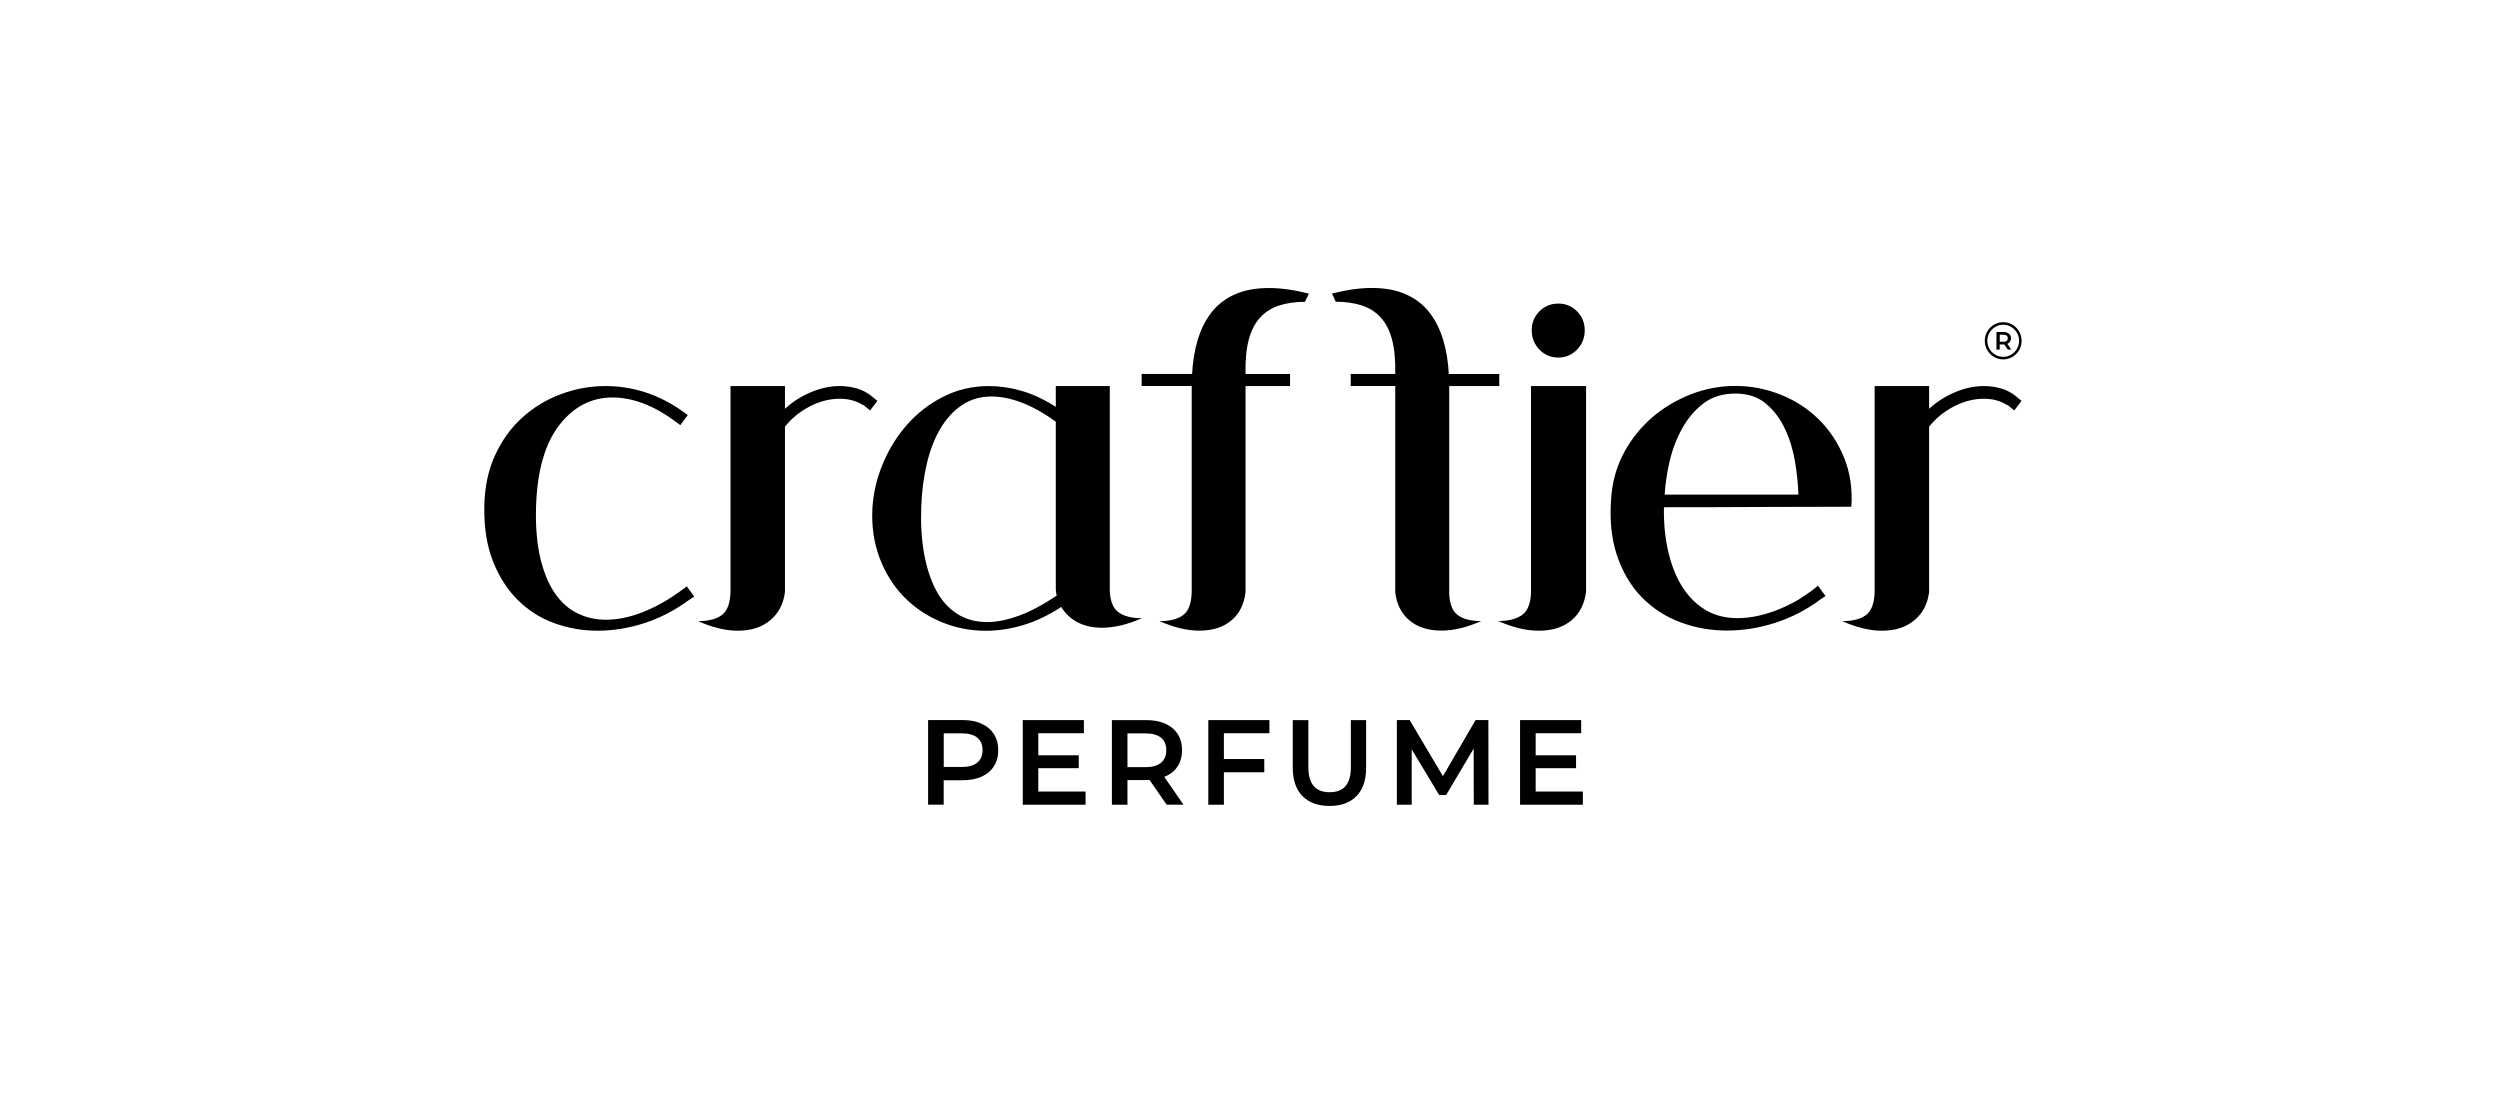<svg xmlns="http://www.w3.org/2000/svg" width="191" height="84" viewBox="0 0 191 84" fill="none"><g id="craftier"><g id="Layer_1" clip-path="url(#clip0_507_3223)"><path id="Vector" d="M74.989 55.291C75.404 55.477 75.714 55.743 75.935 56.088C76.156 56.433 76.267 56.843 76.267 57.314C76.267 57.785 76.161 58.19 75.935 58.54C75.718 58.889 75.404 59.151 74.989 59.337C74.579 59.519 74.095 59.612 73.541 59.612H72.097V61.477H70.907V55.011H73.541C74.095 55.011 74.579 55.105 74.989 55.286M74.666 58.26C74.934 58.041 75.068 57.724 75.068 57.309C75.068 56.894 74.934 56.577 74.666 56.358C74.399 56.139 74.007 56.027 73.49 56.027H72.102V58.596H73.49C74.007 58.596 74.399 58.484 74.666 58.26Z" fill="black"></path><path id="Vector_2" d="M82.937 60.474V61.481H78.14V55.016H82.808V56.018H79.326V57.706H82.416V58.689H79.326V60.474H82.937Z" fill="black"></path><path id="Vector_3" d="M89.132 61.481L87.826 59.589C87.771 59.593 87.688 59.598 87.582 59.598H86.138V61.481H84.948V55.016H87.582C88.136 55.016 88.62 55.109 89.03 55.291C89.446 55.477 89.755 55.739 89.976 56.083C90.197 56.428 90.308 56.839 90.308 57.314C90.308 57.789 90.193 58.218 89.958 58.568C89.727 58.922 89.386 59.183 88.947 59.351L90.419 61.477H89.136L89.132 61.481ZM88.703 56.363C88.435 56.144 88.043 56.032 87.527 56.032H86.138V58.61H87.527C88.043 58.61 88.435 58.498 88.703 58.274C88.971 58.05 89.104 57.729 89.104 57.314C89.104 56.899 88.971 56.582 88.703 56.363Z" fill="black"></path><path id="Vector_4" d="M93.505 56.018V57.99H96.591V59.001H93.505V61.481H92.315V55.016H96.983V56.018H93.505Z" fill="black"></path><path id="Vector_5" d="M99.506 60.819C99.013 60.316 98.768 59.593 98.768 58.661V55.016H99.958V58.619C99.958 59.887 100.498 60.526 101.586 60.526C102.675 60.526 103.205 59.892 103.205 58.619V55.016H104.372V58.661C104.372 59.598 104.128 60.316 103.639 60.819C103.15 61.323 102.463 61.574 101.577 61.574C100.692 61.574 100.004 61.323 99.511 60.819" fill="black"></path><path id="Vector_6" d="M112.596 61.481L112.587 57.193L110.484 60.74H109.953L107.854 57.249V61.481H106.72V55.011H107.698L110.239 59.3L112.735 55.011H113.712L113.722 61.481H112.596Z" fill="black"></path><path id="Vector_7" d="M120.931 60.474V61.481H116.134V55.016H120.802V56.018H117.324V57.706H120.41V58.689H117.324V60.474H120.931Z" fill="black"></path><path id="Vector_8" d="M52.111 45.064C51.115 45.805 50.123 46.364 49.122 46.761C48.126 47.152 47.185 47.348 46.299 47.348C45.501 47.348 44.768 47.18 44.09 46.845C43.412 46.509 42.84 45.987 42.365 45.283C41.889 44.579 41.525 43.684 41.271 42.598C41.018 41.512 40.912 40.221 40.953 38.72C41.041 35.97 41.636 33.886 42.729 32.478C43.822 31.071 45.178 30.367 46.797 30.367C47.549 30.367 48.333 30.516 49.141 30.819C49.948 31.122 50.773 31.588 51.613 32.213L51.977 32.483L52.545 31.709L52.18 31.444C51.272 30.796 50.321 30.311 49.325 29.98C48.329 29.658 47.309 29.495 46.272 29.495C45.095 29.495 43.956 29.7 42.849 30.115C41.742 30.53 40.755 31.127 39.892 31.91C39.03 32.693 38.338 33.653 37.817 34.791C37.291 35.942 37.023 37.247 37 38.725C36.977 40.337 37.203 41.731 37.678 42.92C38.153 44.108 38.794 45.092 39.588 45.87C40.386 46.654 41.308 47.236 42.36 47.614C43.412 47.996 44.514 48.187 45.663 48.187C46.811 48.187 48.057 47.991 49.251 47.6C50.446 47.208 51.576 46.621 52.637 45.842L53.038 45.572L52.471 44.798L52.106 45.069L52.111 45.064Z" fill="black"></path><path id="Vector_9" d="M66.673 30.33C66.3 30.017 65.903 29.803 65.483 29.682C65.063 29.561 64.625 29.495 64.164 29.495C63.412 29.495 62.665 29.658 61.918 29.98C61.17 30.302 60.52 30.721 59.971 31.234V29.495H55.81V45.218C55.787 46.085 55.566 46.677 55.151 46.989C54.731 47.301 54.127 47.455 53.334 47.455C54.436 47.945 55.451 48.187 56.373 48.187C57.388 48.187 58.214 47.917 58.85 47.385C59.487 46.854 59.86 46.131 59.971 45.218V32.6C60.455 31.98 61.078 31.467 61.835 31.066C62.596 30.665 63.375 30.465 64.164 30.465C64.8 30.465 65.363 30.609 65.848 30.898C65.894 30.922 65.935 30.945 65.981 30.963C66.028 30.982 66.069 31.015 66.111 31.061L66.475 31.36L67.033 30.628L66.669 30.33H66.673Z" fill="black"></path><path id="Vector_10" d="M84.787 45.013V29.495H80.663V31.085C79.768 30.511 78.897 30.106 78.043 29.859C77.195 29.616 76.364 29.495 75.552 29.495C74.312 29.495 73.158 29.761 72.097 30.292C71.037 30.824 70.119 31.528 69.335 32.409C68.546 33.289 67.923 34.292 67.453 35.42C66.982 36.543 66.715 37.69 66.65 38.86C66.585 40.207 66.765 41.452 67.19 42.598C67.619 43.745 68.228 44.728 69.021 45.558C69.819 46.383 70.76 47.031 71.853 47.492C72.946 47.959 74.099 48.192 75.322 48.192C76.258 48.192 77.208 48.047 78.168 47.758C79.127 47.474 80.1 47.012 81.083 46.369C81.387 46.877 81.802 47.269 82.328 47.544C82.854 47.819 83.472 47.959 84.192 47.959C85.133 47.959 86.143 47.716 87.236 47.231C86.452 47.231 85.852 47.078 85.437 46.765C85.022 46.458 84.801 45.875 84.782 45.013M77.826 47.045C76.941 47.367 76.143 47.525 75.419 47.525C74.547 47.525 73.781 47.32 73.126 46.896C72.471 46.476 71.936 45.88 71.526 45.111C71.11 44.342 70.806 43.414 70.608 42.333C70.409 41.256 70.335 40.062 70.382 38.762C70.423 37.573 70.566 36.464 70.806 35.438C71.046 34.413 71.392 33.518 71.839 32.758C72.287 31.998 72.835 31.392 73.49 30.954C74.145 30.511 74.897 30.292 75.751 30.292C76.447 30.292 77.204 30.442 78.011 30.74C78.818 31.038 79.704 31.528 80.663 32.213V45.013C80.663 45.12 80.686 45.288 80.728 45.507C79.681 46.211 78.717 46.723 77.831 47.045" fill="black"></path><path id="Vector_11" d="M94.33 22.494C93.601 22.825 93.006 23.287 92.55 23.878C92.093 24.471 91.743 25.174 91.503 25.976C91.263 26.778 91.124 27.645 91.078 28.568H87.222V29.491H91.046V45.241C91.023 46.099 90.806 46.682 90.391 46.994C89.976 47.301 89.376 47.455 88.592 47.455C89.681 47.94 90.695 48.182 91.632 48.182C92.633 48.182 93.445 47.926 94.067 47.409C94.69 46.891 95.05 46.169 95.16 45.246V29.495H98.56V28.572H95.16C95.137 27.514 95.221 26.638 95.405 25.948C95.59 25.254 95.88 24.694 96.272 24.265C96.664 23.832 97.148 23.529 97.725 23.342C98.302 23.156 98.961 23.058 99.699 23.058C99.722 23.016 99.773 22.909 99.847 22.746C99.925 22.583 99.972 22.475 99.995 22.433C98.883 22.149 97.868 22.005 96.955 22.005C95.931 22.005 95.054 22.168 94.326 22.499" fill="black"></path><path id="Vector_12" d="M110.719 45.246V29.495H114.543V28.572H110.687C110.645 27.649 110.502 26.782 110.262 25.981C110.022 25.179 109.677 24.48 109.215 23.883C108.759 23.291 108.164 22.825 107.435 22.499C106.706 22.163 105.83 22 104.801 22C103.888 22 102.873 22.145 101.761 22.429C101.784 22.476 101.83 22.578 101.909 22.741C101.987 22.904 102.033 23.012 102.056 23.053C102.799 23.053 103.454 23.147 104.031 23.333C104.612 23.52 105.096 23.827 105.488 24.256C105.88 24.69 106.171 25.249 106.351 25.944C106.535 26.633 106.618 27.51 106.595 28.568H103.196V29.491H106.595V45.241C106.701 46.164 107.07 46.887 107.688 47.404C108.307 47.922 109.118 48.178 110.124 48.178C111.06 48.178 112.07 47.935 113.164 47.451C112.38 47.451 111.78 47.297 111.369 46.989C110.954 46.682 110.737 46.099 110.714 45.237" fill="black"></path><path id="Vector_13" d="M116.974 45.185C116.951 46.062 116.729 46.658 116.305 46.971C115.881 47.287 115.272 47.446 114.469 47.446C115.581 47.94 116.614 48.187 117.574 48.187C118.598 48.187 119.423 47.921 120.06 47.395C120.696 46.863 121.065 46.127 121.176 45.185V29.495H116.969V45.185H116.974Z" fill="black"></path><path id="Vector_14" d="M119.049 27.318C119.617 27.318 120.096 27.113 120.488 26.708C120.881 26.297 121.074 25.813 121.074 25.239C121.074 24.666 120.876 24.181 120.488 23.785C120.096 23.389 119.617 23.193 119.049 23.193C118.482 23.193 118.002 23.394 117.61 23.785C117.218 24.181 117.024 24.666 117.024 25.239C117.024 25.813 117.223 26.302 117.61 26.708C118.002 27.113 118.482 27.318 119.049 27.318Z" fill="black"></path><path id="Vector_15" d="M137.565 45.717C137.076 46.015 136.564 46.276 136.019 46.505C135.475 46.733 134.926 46.91 134.373 47.036C133.819 47.162 133.279 47.227 132.758 47.227C131.785 47.227 130.941 47.003 130.23 46.556C129.52 46.108 128.93 45.507 128.468 44.738C128.003 43.969 127.661 43.074 127.431 42.044C127.205 41.014 127.103 39.918 127.126 38.753C129.525 38.753 131.909 38.748 134.285 38.734C136.66 38.725 139.045 38.715 141.444 38.715C141.536 37.345 141.347 36.091 140.886 34.959C140.424 33.826 139.779 32.856 138.953 32.041C138.127 31.229 137.163 30.6 136.052 30.157C134.945 29.71 133.787 29.486 132.588 29.486C131.388 29.486 130.281 29.701 129.193 30.12C128.104 30.544 127.131 31.122 126.273 31.849C125.415 32.581 124.7 33.453 124.133 34.474C123.565 35.49 123.229 36.604 123.113 37.816C122.956 39.554 123.09 41.074 123.519 42.375C123.948 43.68 124.585 44.757 125.42 45.619C126.254 46.472 127.241 47.115 128.372 47.539C129.502 47.964 130.687 48.173 131.937 48.173C133.187 48.173 134.377 47.982 135.6 47.591C136.822 47.204 137.98 46.612 139.064 45.81L139.47 45.535L138.893 44.747C138.487 45.092 138.04 45.409 137.555 45.707M127.56 35.248C127.763 34.357 128.081 33.523 128.51 32.744C128.939 31.971 129.483 31.327 130.138 30.824C130.793 30.32 131.61 30.069 132.578 30.069C133.547 30.069 134.308 30.325 134.922 30.843C135.53 31.355 136.019 32.003 136.379 32.782C136.744 33.555 136.993 34.399 137.145 35.299C137.292 36.203 137.375 37.033 137.399 37.788H127.182C127.228 36.986 127.352 36.142 127.555 35.252" fill="black"></path><path id="Vector_16" d="M154.087 30.33C153.713 30.017 153.316 29.803 152.897 29.682C152.477 29.561 152.039 29.495 151.578 29.495C150.826 29.495 150.078 29.658 149.331 29.98C148.584 30.302 147.934 30.721 147.385 31.234V29.495H143.224V45.218C143.201 46.085 142.98 46.677 142.564 46.989C142.145 47.301 141.54 47.455 140.747 47.455C141.849 47.945 142.864 48.187 143.787 48.187C144.797 48.187 145.623 47.917 146.264 47.385C146.9 46.854 147.274 46.131 147.385 45.218V32.6C147.869 31.98 148.492 31.467 149.248 31.066C150.009 30.665 150.789 30.465 151.578 30.465C152.214 30.465 152.777 30.609 153.261 30.898C153.307 30.922 153.349 30.945 153.395 30.963C153.441 30.982 153.483 31.015 153.524 31.061L153.888 31.36L154.447 30.628L154.082 30.33H154.087Z" fill="black"></path><g id="Group"><path id="Vector_17" d="M153.4 26.708L153.127 26.316C153.127 26.316 153.1 26.316 153.077 26.316H152.777V26.708H152.528V25.366H153.072C153.187 25.366 153.289 25.384 153.372 25.426C153.455 25.463 153.524 25.519 153.57 25.589C153.616 25.659 153.639 25.743 153.639 25.841C153.639 25.939 153.616 26.027 153.566 26.102C153.52 26.177 153.446 26.228 153.358 26.265L153.663 26.708H153.395H153.4ZM153.312 25.645C153.257 25.599 153.174 25.575 153.068 25.575H152.782V26.111H153.068C153.174 26.111 153.257 26.088 153.312 26.041C153.367 25.995 153.395 25.93 153.395 25.841C153.395 25.752 153.367 25.692 153.312 25.645Z" fill="black"></path><path id="Vector_18" d="M153.045 27.458C152.27 27.458 151.638 26.82 151.638 26.037C151.638 25.254 152.27 24.615 153.045 24.615C153.819 24.615 154.451 25.249 154.451 26.037C154.451 26.824 153.819 27.458 153.045 27.458ZM153.045 24.811C152.376 24.811 151.831 25.361 151.831 26.037C151.831 26.713 152.376 27.263 153.045 27.263C153.713 27.263 154.258 26.713 154.258 26.037C154.258 25.361 153.713 24.811 153.045 24.811Z" fill="black"></path></g></g></g><defs><clipPath id="clip0_507_3223"><rect width="117.447" height="39.575" fill="white" transform="translate(37 22)"></rect></clipPath></defs></svg>